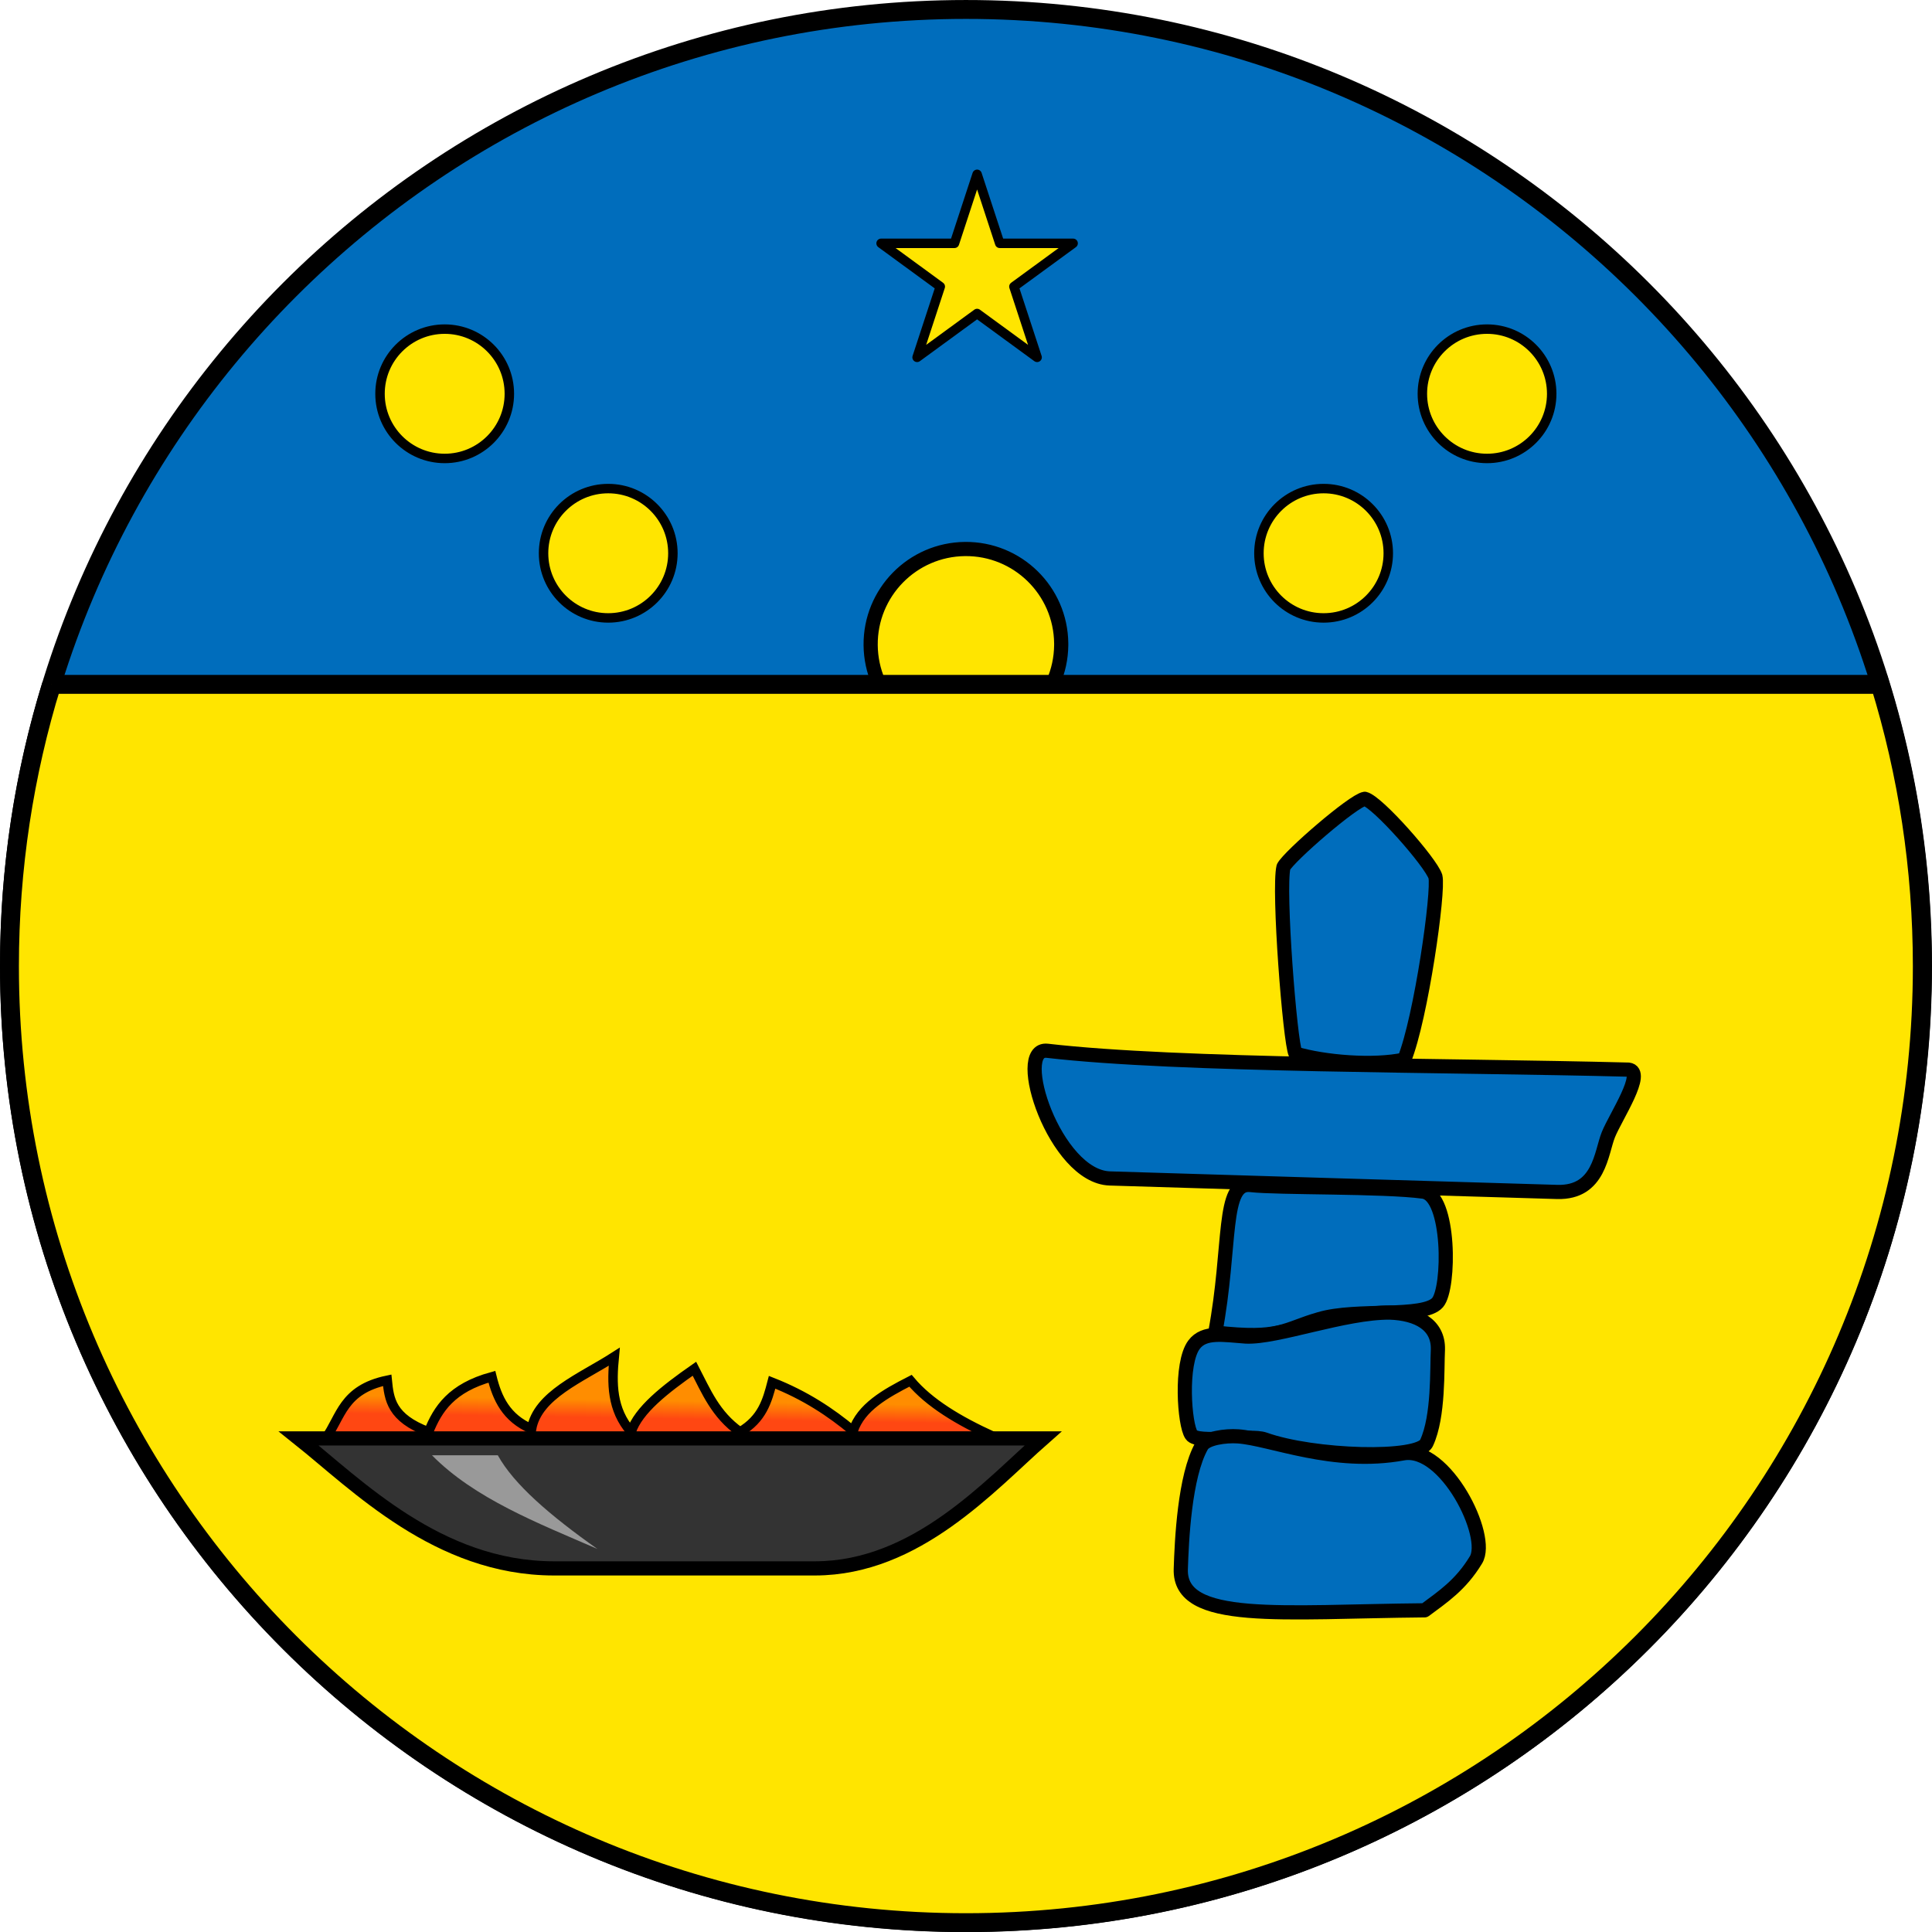 <?xml version="1.0" encoding="utf-8"?>
<!-- Generator: Adobe Illustrator 16.0.0, SVG Export Plug-In . SVG Version: 6.00 Build 0)  -->
<!DOCTYPE svg PUBLIC "-//W3C//DTD SVG 1.1//EN" "http://www.w3.org/Graphics/SVG/1.1/DTD/svg11.dtd">
<svg version="1.1"
	 id="svg2" xmlns:inkscape="http://www.inkscape.org/namespaces/inkscape" xmlns:sodipodi="http://sodipodi.sourceforge.net/DTD/sodipodi-0.dtd" xmlns:dc="http://purl.org/dc/elements/1.1/" xmlns:cc="http://creativecommons.org/ns#" xmlns:rdf="http://www.w3.org/1999/02/22-rdf-syntax-ns#" xmlns:svg="http://www.w3.org/2000/svg" inkscape:version="0.48.2 r9819" sodipodi:docname="AJAX.svg"
	 xmlns="http://www.w3.org/2000/svg" xmlns:xlink="http://www.w3.org/1999/xlink" x="0px" y="0px" width="204.385px"
	 height="204.398px" viewBox="-0.008 131.643 204.385 204.398" enable-background="new -0.008 131.643 204.385 204.398"
	 xml:space="preserve">
<sodipodi:namedview  pagecolor="#ffffff" showgrid="false" fit-margin-left="0" inkscape:cy="177.47522" fit-margin-top="0" bordercolor="#666666" inkscape:zoom="1.84375" borderopacity="1" inkscape:cx="170.38295" id="namedview512" objecttolerance="10" guidetolerance="10" inkscape:current-layer="svg2" inkscape:window-width="1280" fit-margin-bottom="0" fit-margin-right="0" inkscape:window-x="-8" inkscape:window-height="1004" inkscape:window-y="-8" inkscape:pageopacity="0" inkscape:pageshadow="2" inkscape:window-maximized="1" gridtolerance="10">
	</sodipodi:namedview>
<defs>
	
	
		<inkscape:perspective  sodipodi:type="inkscape:persp3d" id="perspective514" inkscape:persp3d-origin="512 : 170.66667 : 1" inkscape:vp_y="0 : 1000 : 0" inkscape:vp_z="1024 : 256 : 1" inkscape:vp_x="0 : 256 : 1">
		</inkscape:perspective>
</defs>
<path id="path128" inkscape:connector-curvature="0" fill="#006DBC" stroke="#000000" stroke-width="2" d="M203.377,233.854
	c-0.012,55.885-45.324,101.181-101.21,101.17c-55.87-0.012-101.159-45.301-101.17-101.17
	c-0.011-55.887,45.285-101.199,101.17-101.21c55.886-0.011,101.199,45.285,101.21,101.17
	C203.377,233.826,203.377,233.84,203.377,233.854z"/>
<path id="path130" inkscape:connector-curvature="0" fill="#FFE500" stroke="#000000" stroke-width="1.5" stroke-linecap="round" stroke-linejoin="round" d="
	M112.257,199.903c-0.056,5.566-4.613,10.034-10.18,9.979c-5.488-0.055-9.924-4.49-9.979-9.979
	c-0.056-5.567,4.412-10.124,9.979-10.181c5.567-0.055,10.125,4.412,10.18,9.979C112.258,199.77,112.258,199.836,112.257,199.903z"/>
<path id="path132" inkscape:connector-curvature="0" fill="#FFE500" stroke="#000000" stroke-width="2" d="M5.457,204.043
	c-2.904,9.43-4.465,19.436-4.465,29.818c0,55.888,45.295,101.18,101.18,101.18c55.888,0,101.18-45.295,101.18-101.18
	c0-10.383-1.561-20.389-4.465-29.818H5.446H5.457z"/>
<path id="path134" inkscape:connector-curvature="0" fill="#FFE500" stroke="#000000" stroke-linecap="round" stroke-linejoin="round" d="
	M71.177,190.174c-0.001,3.777-3.065,6.84-6.844,6.839c-3.777-0.001-6.838-3.063-6.839-6.839c-0.001-3.779,3.061-6.844,6.839-6.844
	c3.778-0.002,6.842,3.061,6.844,6.839C71.177,190.17,71.177,190.172,71.177,190.174z"/>
<path id="path136" inkscape:connector-curvature="0" fill="#FFE500" stroke="#000000" stroke-linecap="round" stroke-linejoin="round" d="
	M146.857,190.174c-0.002,3.777-3.066,6.84-6.844,6.839s-6.839-3.063-6.84-6.839c-0.002-3.779,3.061-6.844,6.84-6.844
	c3.777-0.002,6.842,3.061,6.844,6.839C146.857,190.17,146.857,190.172,146.857,190.174z"/>
<path id="path138" inkscape:connector-curvature="0" fill="#FFE500" stroke="#000000" stroke-linecap="round" stroke-linejoin="round" d="
	M53.876,173.303c-0.001,3.779-3.065,6.841-6.843,6.84c-3.777-0.002-6.838-3.062-6.839-6.84c-0.001-3.777,3.061-6.842,6.839-6.843
	c3.778-0.001,6.842,3.061,6.843,6.839C53.876,173.301,53.876,173.302,53.876,173.303z"/>
<path id="path140" inkscape:connector-curvature="0" fill="#FFE500" stroke="#000000" stroke-linecap="round" stroke-linejoin="round" d="
	M164.146,173.303c-0.001,3.779-3.064,6.841-6.844,6.84c-3.776-0.002-6.838-3.062-6.839-6.84s3.061-6.842,6.839-6.843
	c3.779-0.001,6.843,3.061,6.844,6.839C164.146,173.301,164.146,173.302,164.146,173.303z"/>
<polygon id="polygon490" fill="#FFE500" stroke="#000000" stroke-linecap="round" stroke-linejoin="round" points="93.202,157.384 
	99.464,161.961 97.011,169.446 103.359,164.808 109.707,169.446 107.253,161.961 113.516,157.384 105.752,157.384 103.359,150.084 
	100.965,157.384 "/>
<g id="g492" transform="translate(482.387,532.48)">
	<g id="g494" transform="matrix(1.211,0,0,1.211,-883.392,-965.306)">
		
			<path id="path496" inkscape:connector-curvature="0" fill="#006DBC" stroke="#000000" stroke-width="1.239" stroke-linecap="round" stroke-linejoin="round" d="
			M450.35,535.9c1.099,0.245,5.772,5.549,6.171,6.792c0.321,1.273-1.25,12.343-2.716,15.988c-2.697,0.586-7.024,0.221-9.509-0.523
			c-0.486-1.024-1.52-14.363-1.045-16.301C443.744,540.91,449.335,536.06,450.35,535.9L450.35,535.9z"/>
		
			<path id="path498" inkscape:connector-curvature="0" fill="#006DBC" stroke="#000000" stroke-width="1.239" stroke-linecap="round" stroke-linejoin="round" d="
			M422.61,557.91c11.55,1.339,34.793,1.233,50.781,1.648c1.508,0.188-1.11,4.08-1.757,5.674c-0.641,1.576-0.765,5.105-4.461,5.012
			c-13.583-0.405-25.882-0.773-39.094-1.18C423.283,568.915,419.573,557.574,422.61,557.91L422.61,557.91z"/>
		
			<path id="path500" inkscape:connector-curvature="0" fill="#006DBC" stroke="#000000" stroke-width="1.239" stroke-linecap="round" stroke-linejoin="round" d="
			M440.39,569.64c2.335,0.27,11.61,0.106,15.075,0.577c2.369,0.358,2.34,8.436,1.246,9.694c-1.218,1.392-7.068,0.473-10.309,1.436
			c-3.086,0.875-3.336,1.835-9.112,1.177C438.721,574.897,437.826,569.329,440.39,569.64L440.39,569.64z"/>
		
			<path id="path502" inkscape:connector-curvature="0" fill="#006DBC" stroke="#000000" stroke-width="1.239" stroke-linecap="round" stroke-linejoin="round" d="
			M435.44,583.58c0.89-1.182,2.55-0.844,4.533-0.705c2.707,0.127,8.634-2.134,12.58-2.094c2.393,0.086,4.236,1.05,4.187,3.216
			c-0.087,1.713,0.086,5.835-0.986,8.159c-0.636,1.513-9.909,1.225-14.162-0.302c-1.241-0.44-5.858,0.414-6.385-0.39
			C434.594,590.619,434.205,585.219,435.44,583.58L435.44,583.58z"/>
		
			<path id="path504" inkscape:connector-curvature="0" fill="#006DBC" stroke="#000000" stroke-width="1.239" stroke-linecap="round" stroke-linejoin="round" d="
			M436.1,592.43c0.367-0.68,2.086-0.912,3.178-0.836c2.879,0.202,8.326,2.609,14.43,1.486c3.681-0.665,7.65,7.247,6.35,9.316
			c-1.332,2.192-2.871,3.199-4.475,4.394c-12.497,0.113-21.459,1.19-21.304-3.602C434.358,600.73,434.606,595.082,436.1,592.43
			L436.1,592.43z"/>
	</g>
	
		<linearGradient id="path506_1_" gradientUnits="userSpaceOnUse" x1="54.906" y1="-832.34" x2="54.996" y2="-829.13" gradientTransform="matrix(1 0 0 -0.594 -467.451 -745.178)">
		<stop  offset="0" style="stop-color:#FF4712"/>
		<stop  offset="1" style="stop-color:#FF8D00"/>
	</linearGradient>
	<path id="path506" inkscape:connector-curvature="0" fill="url(#path506_1_)" stroke="#000000" d="M-441.43-254.82
		c0.2,1.988,0.412,3.975,4.375,5.463c0.967-2.428,2.435-4.664,6.696-5.834c0.561,2.281,1.513,4.355,4.196,5.516
		c0.645-3.584,5.217-5.373,8.75-7.638c-0.271,2.806-0.29,5.567,1.786,7.956c0.767-2.314,3.58-4.508,6.696-6.684
		c1.235,2.375,2.221,4.85,4.822,6.684c2.365-1.383,2.888-3.314,3.393-5.251c3.539,1.392,6.218,3.19,8.572,5.146
		c0.819-2.484,3.381-3.933,6.071-5.305c1.982,2.359,5.107,4.233,8.75,5.888l-70.625,0.212
		C-446.309-250.945-446.127-253.84-441.43-254.82L-441.43-254.82z"/>
	<path id="path508" inkscape:connector-curvature="0" fill="#333333" stroke="#000000" stroke-width="1.5" d="M-450.797-248.668
		h78.75c-5.631,4.964-13.382,13.728-24.107,13.75h-27.679C-436.095-234.945-444.666-243.783-450.797-248.668L-450.797-248.668z"/>
	<path id="path510" inkscape:connector-curvature="0" fill="#999999" d="M-436.698-246.886h6.964c1.7,3.074,5.508,6.36,10.536,9.91
		C-425.549-239.732-432.174-242.302-436.698-246.886L-436.698-246.886z"/>
</g>
</svg>
